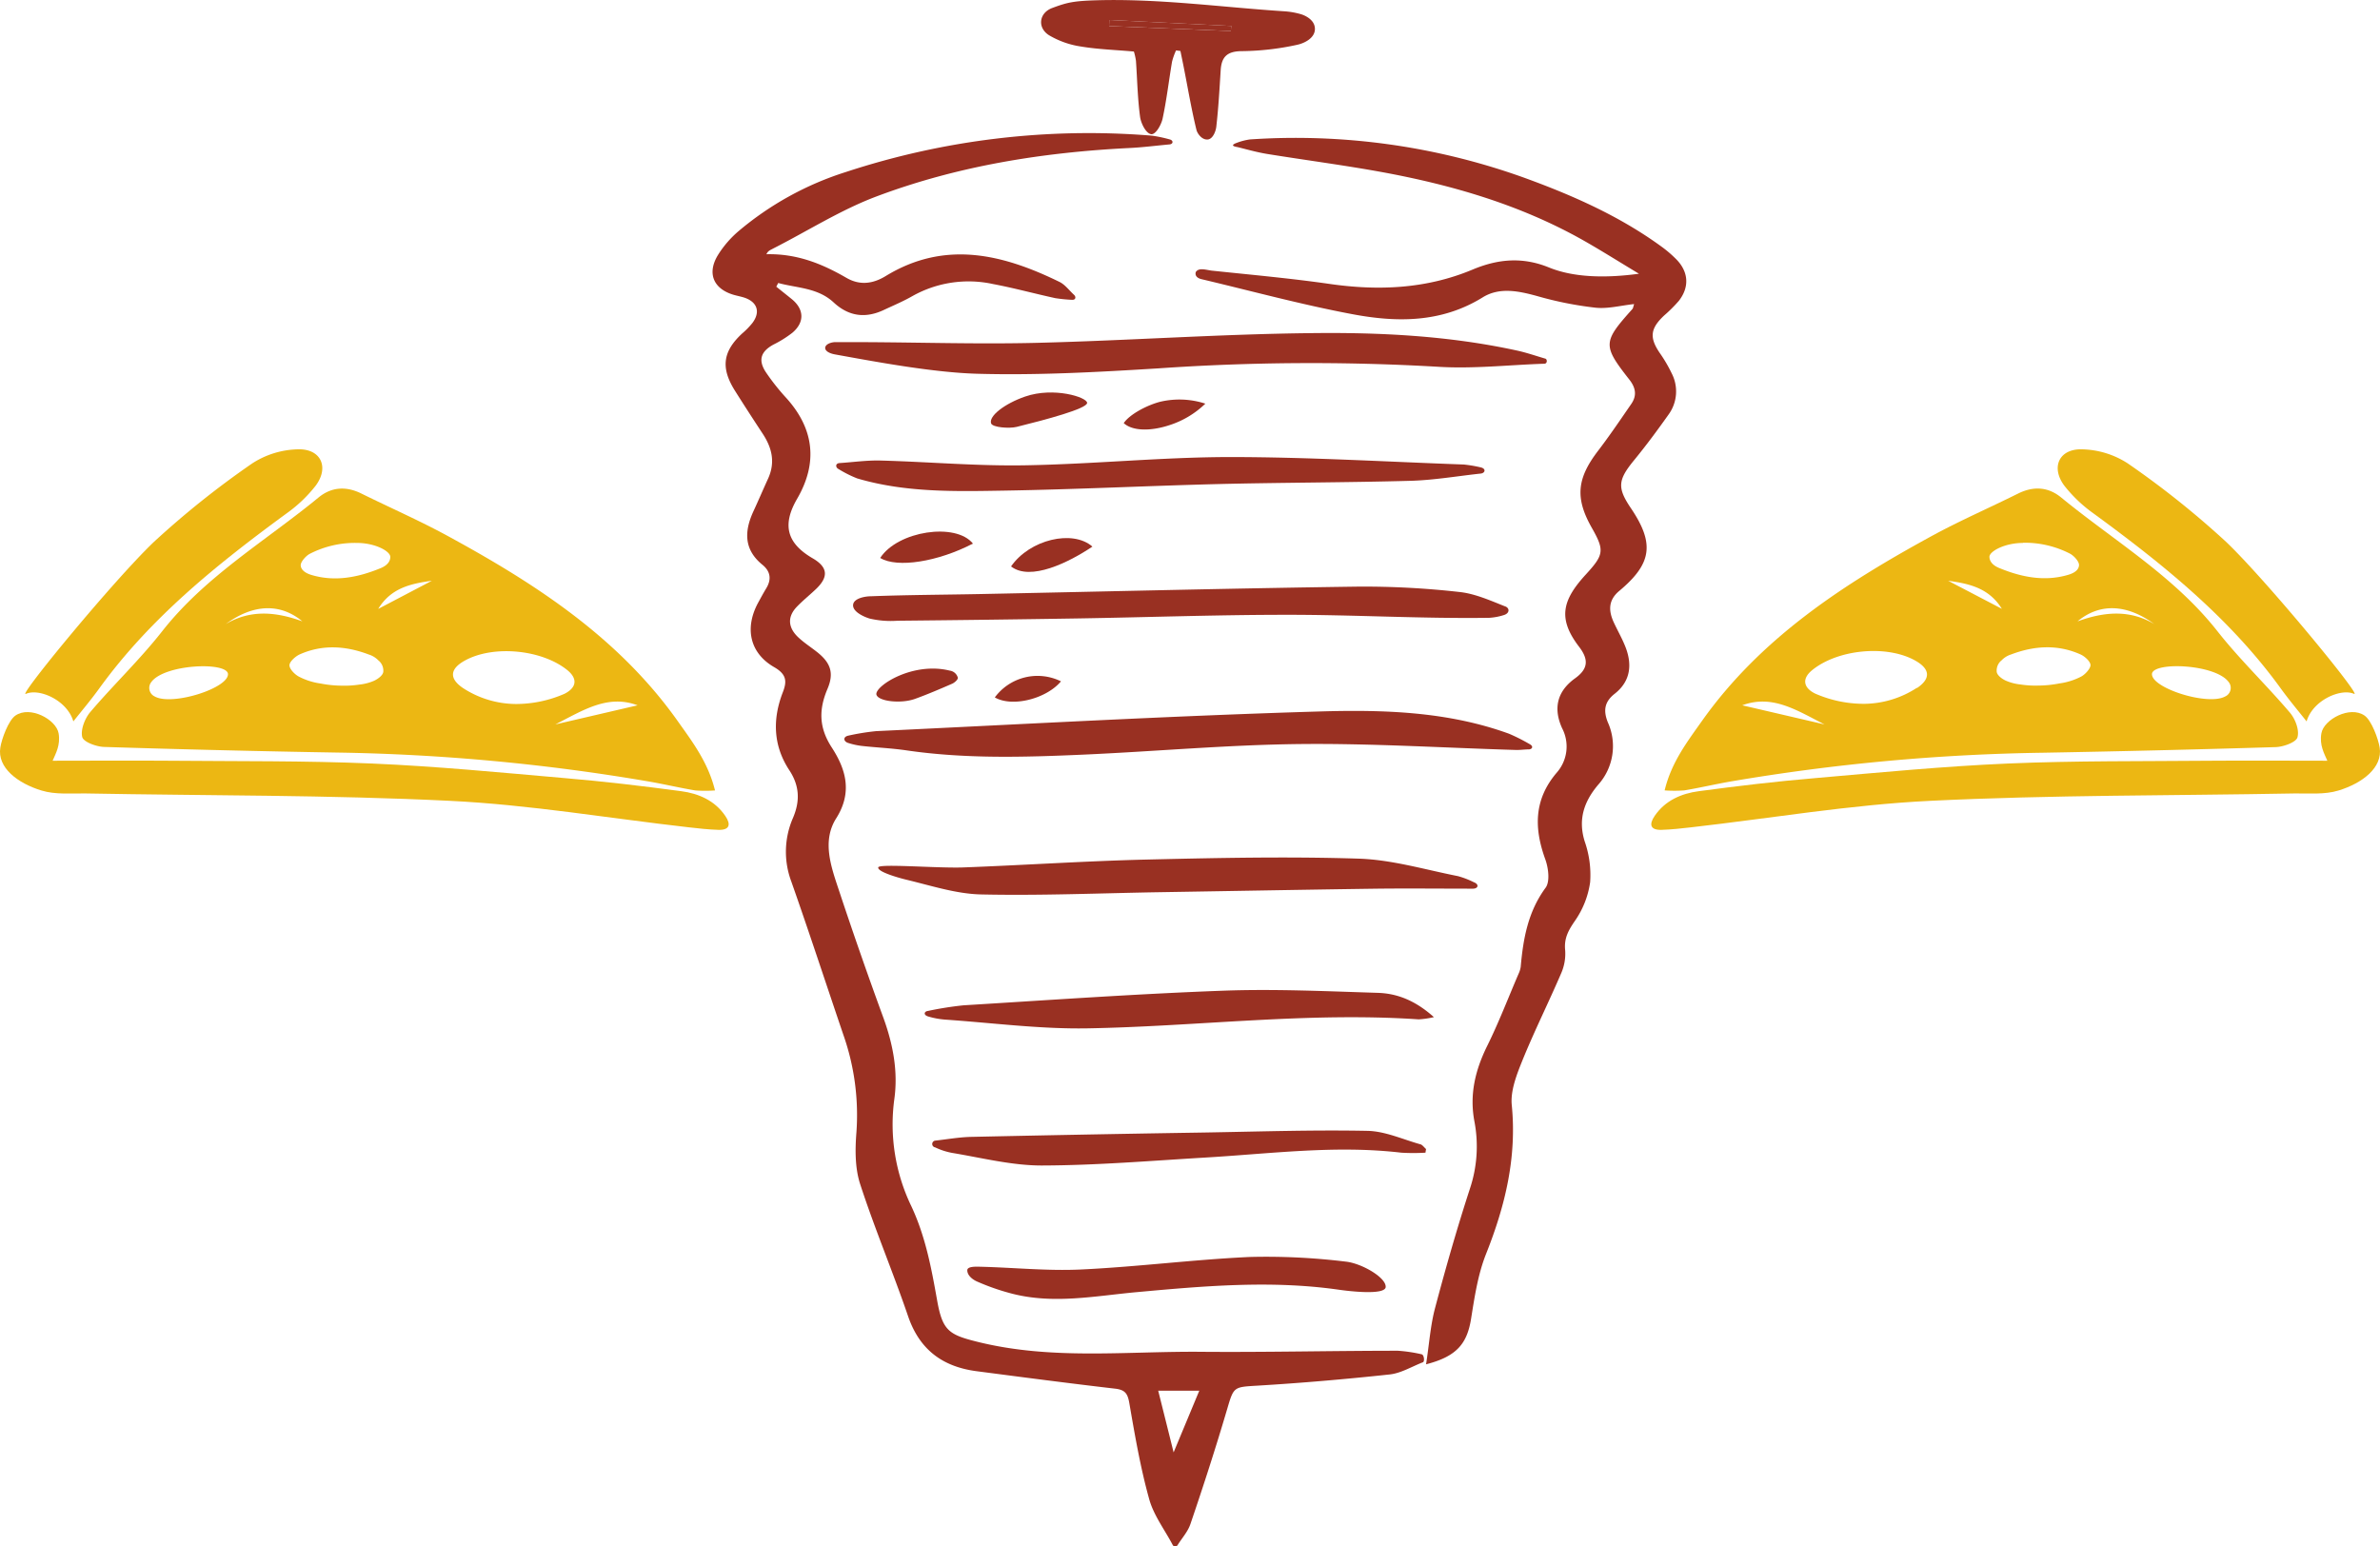 <svg id="Ebene_1" data-name="Ebene 1" xmlns="http://www.w3.org/2000/svg" viewBox="0 0 545.39 354.38"><defs><style>.cls-1{fill:#ecb713;}.cls-2{fill:#993022;}</style></defs><path class="cls-1" d="M548,388.13c-5.36-6.3-11.4-12.05-16.51-18.54-9.94-12.65-23.68-20.71-35.84-30.68-3-2.45-6.36-2.64-9.89-.88-6.49,3.23-13.16,6.13-19.54,9.59-20.16,11-39.26,23.31-52.86,42.48-3.38,4.79-7,9.45-8.57,15.94a31.27,31.27,0,0,0,4.51,0c3.57-.6,7.1-1.43,10.66-2.05a464.54,464.54,0,0,1,71.41-6.58q26.71-.48,53.44-1.29c1.79-.05,4.73-1.13,5-2.26C550.28,392.15,549.28,389.59,548,388.13Zm-125.42-1.59c6.88-2.55,12.42,1.11,18.84,4.38Zm40-4a22.46,22.46,0,0,1-12.11,3.66,27.86,27.86,0,0,1-11.19-2.35c-2.72-1.34-3.08-3.42-.68-5.37,5.87-4.78,17-5.84,23.53-2.24C465.66,378.19,465.83,380.41,462.63,382.58Zm24.29-33.25a22.59,22.59,0,0,1,10.83,2.51c.88.47,2.12,1.8,2.05,2.66s-.71,1.66-2.52,2.19c-5.38,1.58-10.66.54-15.81-1.59-1.9-.79-2.19-1.92-2.2-2.56C479.26,351.23,482.75,349.33,486.92,349.33Zm-4.84,15.12L469.76,358C474.67,358.67,479.15,359.69,482.08,364.45ZM500.15,380a15.13,15.13,0,0,1-4.86,1.52,26.42,26.42,0,0,1-5.12.5,21.66,21.66,0,0,1-3.79-.25,11.33,11.33,0,0,1-3.38-.87c-1-.45-2.12-1.32-2.12-2.16a3,3,0,0,1,1.14-2.52,5.13,5.13,0,0,1,2.18-1.34c5.28-2,10.64-2.35,15.89,0,1,.44,2.32,1.66,2.29,2.48S501.07,379.57,500.15,380Zm-.73-12.71c5.05-4.19,11.23-4,17.57.63C511.27,364.52,505.37,365.14,499.42,367.3Zm33.86,17.2c-4,2.28-17.29-2-16.8-5.26.64-2.7,14.44-2.11,17.51,1.91A2.16,2.16,0,0,1,533.28,384.5Z" transform="translate(-23.33 -224.91)"/><path class="cls-1" d="M559.23,406.06c-3.24,1-6.78.62-10.18.68-27.8.52-55.64.33-83.4,1.69-18.32.89-36.52,4-54.78,6.07-2.24.26-4.51.51-6.76.58-2.65.08-2.93-1.26-1.6-3.2,2.43-3.55,6.12-5.13,10.12-5.66,8.87-1.19,17.78-2.25,26.7-3,14.69-1.28,29.39-2.71,44.12-3.34,15.42-.66,30.89-.5,46.33-.64,8.72-.07,17.44,0,26.87,0-.67-1.59-1.85-3.55-1.36-6.29.55-3.16,6.54-6.4,9.9-4.05,1.6,1.12,3.13,5.32,3.45,7.3C569.39,400.84,564.63,404.41,559.23,406.06Z" transform="translate(-23.33 -224.91)"/><path class="cls-1" d="M562.77,383.92c-3-1.35-9.46,1.44-10.87,6.31-1.83-2.32-3.93-4.81-5.84-7.44C534.33,366.54,519,354.22,503,342.52a32.15,32.15,0,0,1-6.61-6.3c-3.17-4.23-1.2-8.52,4.09-8.34a20,20,0,0,1,10.45,3.23,204.29,204.29,0,0,1,22.55,18C542.66,357.87,564.88,384.86,562.77,383.92Z" transform="translate(-23.33 -224.91)"/><path class="cls-1" d="M42.18,393.82c.29,1.13,3.23,2.21,5,2.26q26.72.84,53.44,1.29A464.43,464.43,0,0,1,172,404c3.57.62,7.1,1.45,10.66,2.05a31.39,31.39,0,0,0,4.52,0c-1.6-6.49-5.19-11.15-8.58-15.94-13.6-19.17-32.7-31.52-52.86-42.48-6.37-3.46-13-6.36-19.54-9.59-3.52-1.76-6.89-1.57-9.88.88-12.16,10-25.9,18-35.85,30.68-5.1,6.49-11.14,12.24-16.5,18.54C42.77,389.59,41.76,392.15,42.18,393.82Zm108.41-2.9c6.42-3.27,12-6.93,18.84-4.38Zm-20.72-14.64c6.52-3.6,17.66-2.54,23.52,2.24,2.4,2,2,4-.68,5.37a27.81,27.81,0,0,1-11.18,2.35,22.44,22.44,0,0,1-12.11-3.66C126.22,380.41,126.39,378.19,129.87,376.28Zm-17.1-23.74c0,.64-.29,1.77-2.19,2.56-5.16,2.13-10.44,3.17-15.81,1.59-1.81-.53-2.47-1.38-2.53-2.19s1.17-2.19,2.05-2.66a22.61,22.61,0,0,1,10.83-2.51C109.3,349.33,112.79,351.23,112.77,352.54Zm9.52,5.46L110,364.45C112.89,359.69,117.37,358.67,122.29,358ZM89.66,377.38c0-.82,1.3-2,2.29-2.48,5.26-2.36,10.61-2,15.89,0a5.22,5.22,0,0,1,2.19,1.34,3,3,0,0,1,1.14,2.52c0,.84-1.17,1.71-2.13,2.16a11.35,11.35,0,0,1-3.37.87,21.74,21.74,0,0,1-3.79.25,26.33,26.33,0,0,1-5.12-.5A15.28,15.28,0,0,1,91.89,380C91,379.57,89.69,378.31,89.66,377.38Zm-14.61-9.45c6.35-4.65,12.52-4.82,17.57-.63C86.67,365.14,80.78,364.52,75.05,367.93Zm-17,13.22c3.06-4,16.87-4.61,17.51-1.91.49,3.29-12.83,7.54-16.8,5.26A2.15,2.15,0,0,1,58.06,381.15Z" transform="translate(-23.33 -224.91)"/><path class="cls-1" d="M32.82,406.06c3.24,1,6.78.62,10.17.68,27.81.52,55.64.33,83.41,1.69,18.31.89,36.52,4,54.77,6.07,2.25.26,4.51.51,6.77.58,2.64.08,2.92-1.26,1.59-3.2-2.42-3.55-6.12-5.13-10.11-5.66-8.88-1.19-17.79-2.25-26.71-3-14.69-1.28-29.39-2.71-44.12-3.34-15.42-.66-30.88-.5-46.33-.64-8.72-.07-17.44,0-26.87,0,.67-1.59,1.85-3.55,1.37-6.29-.56-3.16-6.54-6.4-9.91-4.05-1.59,1.12-3.13,5.32-3.44,7.3C22.65,400.84,27.41,404.41,32.82,406.06Z" transform="translate(-23.33 -224.91)"/><path class="cls-1" d="M29.27,383.92c3-1.35,9.46,1.44,10.87,6.31,1.83-2.32,3.94-4.81,5.85-7.44,11.72-16.25,27.09-28.57,43.07-40.27a31.84,31.84,0,0,0,6.6-6.3c3.17-4.23,1.21-8.52-4.09-8.34a20,20,0,0,0-10.45,3.23,204.18,204.18,0,0,0-22.54,18C49.39,357.87,27.17,384.86,29.27,383.92Z" transform="translate(-23.33 -224.91)"/><path class="cls-2" d="M349.14,535.27a34.43,34.43,0,0,0-5.47-.82c-15.09,0-30.19.37-45.28.24-17-.14-34,1.91-50.88-2.24-6.74-1.66-8.2-2.55-9.44-9.59-1.31-7.37-2.66-14.62-5.91-21.55a43.11,43.11,0,0,1-3.89-24.53c.89-6.38-.31-12.61-2.53-18.7q-5.31-14.5-10.18-29.19c-1.79-5.38-3.91-11.23-.61-16.45,3.8-6,2.18-11.3-1-16.21-3-4.6-3-8.73-1-13.45,1.52-3.57.77-5.92-2.29-8.37-1.5-1.2-3.16-2.24-4.53-3.57-2.19-2.14-2.42-4.56-.21-6.87,1.4-1.46,3-2.73,4.47-4.14,2.89-2.79,2.6-5-.87-7-5.92-3.46-7-7.66-3.5-13.66,4.76-8.22,3.88-16-2.53-23.08a50.38,50.38,0,0,1-4.64-5.86c-1.85-2.79-1.19-4.77,1.73-6.36a25.25,25.25,0,0,0,4.32-2.7c2.85-2.4,2.72-5.4-.15-7.73-1.17-.95-2.35-1.88-3.53-2.83l.44-.85c4.34,1.18,9.07,1.07,12.72,4.47,3.5,3.24,7.37,3.69,11.61,1.65,2.15-1,4.37-1.94,6.43-3.12A26.28,26.28,0,0,1,250.88,290c4.78.9,9.49,2.19,14.25,3.23a34.31,34.31,0,0,0,3.95.39c.73,0,.87-.63.41-1.11-1.11-1-2.07-2.36-3.38-3-13.05-6.38-26.27-9.61-39.8-1.35-3,1.84-6,2.17-9,.43-5.56-3.21-11.3-5.58-18.34-5.42.31-.81,1-1,1.56-1.32,7.87-4,15.44-8.84,23.67-11.93,18.61-7,38.1-10.1,57.93-11.09,3.09-.15,6.17-.55,9.25-.83.86-.12.84-.93,0-1.14a30.86,30.86,0,0,0-4.08-.86,178.17,178.17,0,0,0-70.17,8.34,71.48,71.48,0,0,0-24.57,13.55,23.6,23.6,0,0,0-4.65,5.37c-2.66,4.27-1.11,7.9,3.67,9.25.76.21,1.55.36,2.3.6,3,1,3.75,3.29,1.88,5.8a17.54,17.54,0,0,1-2.37,2.43c-4.41,4.09-4.93,7.82-1.71,13,2.11,3.36,4.28,6.69,6.45,10s2.88,6.62,1.19,10.3c-1.13,2.47-2.21,5-3.34,7.44-2.1,4.56-2.23,8.76,2.07,12.26,1.86,1.51,2.12,3.37.84,5.44-.65,1.07-1.24,2.17-1.84,3.27-3.12,5.78-1.93,11.51,3.68,14.74,2.78,1.6,3,3.17,2,5.73-2.41,6.19-2.23,12.27,1.48,17.9,2.36,3.59,2.48,7.07.83,10.94a19.39,19.39,0,0,0-.37,14.58c4.1,11.65,7.94,23.39,11.91,35.08a55.42,55.42,0,0,1,3,22.43c-.31,3.89-.33,8.11.84,11.75,3.32,10.22,7.52,20.15,11,30.33,2.63,7.71,7.94,11.59,15.71,12.61,10.57,1.38,21.15,2.77,31.74,4,2.3.27,2.87,1.13,3.25,3.31,1.27,7.34,2.53,14.71,4.52,21.88,1,3.76,3.57,7.11,5.43,10.64.44.66.93.36,1.19-.1,1-1.58,2.3-3,2.88-4.76,3-8.8,5.85-17.62,8.47-26.52,1.43-4.86,1.49-4.82,6.7-5.13,10.19-.61,20.36-1.49,30.5-2.58,2.61-.29,5.08-1.83,7.62-2.8C349.83,536.82,349.65,535.43,349.14,535.27Zm-56.87,22.47c-1.31-5.27-2.4-9.61-3.53-14.13h9.41C296.21,548.29,294.41,552.6,292.27,557.74Z" transform="translate(-23.33 -224.91)"/><path class="cls-2" d="M403.68,305.81a32.72,32.72,0,0,1,2.74,4.68,9,9,0,0,1-.71,9.39c-2.56,3.61-5.19,7.17-8,10.59-3.61,4.43-3.81,6.21-.68,10.85,5.49,8.12,4.88,12.72-2.63,19-2.58,2.15-2.49,4.61-1.22,7.31.91,1.95,2,3.83,2.75,5.84,1.46,4,.93,7.66-2.58,10.42-2.34,1.84-2.66,3.84-1.57,6.56a13.25,13.25,0,0,1-2.25,14.33c-3.17,3.77-4.63,7.85-3.07,12.91a23.32,23.32,0,0,1,1.26,9.38,20.49,20.49,0,0,1-3.49,8.87c-1.51,2.2-2.52,4-2.23,6.76a11.18,11.18,0,0,1-.93,5.27c-2.86,6.66-6.11,13.16-8.84,19.87-1.32,3.27-2.8,7-2.47,10.32,1.18,12-1.51,23.1-5.9,34.12-1.85,4.66-2.62,9.81-3.42,14.81-.92,5.74-3.28,8.66-10.32,10.47.74-4.74,1-9,2.11-13.08,2.41-9.09,5-18.13,7.91-27.08A30.51,30.51,0,0,0,361.22,482c-1.2-6.23.16-11.83,2.91-17.41,2.66-5.37,4.81-11,7.18-16.51a5.63,5.63,0,0,0,.5-1.62c.57-6.47,1.67-12.65,5.73-18.15,1-1.41.62-4.52-.11-6.51-2.59-7.14-2.59-13.68,2.6-19.79a9.05,9.05,0,0,0,1.27-10.21c-2.07-4.55-1.16-8.45,2.92-11.41,3-2.15,3.28-4.25.94-7.3-4.94-6.46-3.79-10.69,1.58-16.54,4.14-4.52,4.31-5.5,1.36-10.69-3.85-6.78-3.43-11.26,1.37-17.56,2.68-3.5,5.16-7.17,7.66-10.8,1.33-1.92,1.06-3.7-.41-5.58-6.18-7.87-6.1-8.63.66-16.17.2-.21.22-.58.42-1.16-3.09.33-6,1.13-8.86.83a81.29,81.29,0,0,1-13.28-2.64c-4.31-1.19-8.71-2.12-12.57.28-9.51,5.88-19.75,5.77-30,3.82-11.57-2.18-23-5.29-34.45-8-.48-.11-1.58-.51-1.3-1.6.66-1.15,2.48-.48,3.69-.35,8.9.94,17.82,1.74,26.67,3,11.36,1.67,22.44,1.22,33.1-3.25,5.82-2.44,11.43-2.93,17.45-.49,5.54,2.27,12.71,2.53,20.66,1.45-4.78-2.87-8.91-5.49-13.16-7.88-14.31-8-29.87-12.51-45.89-15.44-8.68-1.58-17.44-2.72-26.15-4.13-2.27-.37-4.5-1-6.74-1.56-1.32-.21-1.55-.53-.06-1.05a13.65,13.65,0,0,1,2.88-.72,154.78,154.78,0,0,1,62.85,8.79c11,4,21.68,8.71,31.23,15.63a27.28,27.28,0,0,1,3.62,3.08c2.81,2.88,3,6.36.56,9.49a33.21,33.21,0,0,1-3.36,3.35C401.49,300.2,401.27,302.27,403.68,305.81Z" transform="translate(-23.33 -224.91)"/><path class="cls-2" d="M374,395.52c.7.43.51,1.05-.28,1.12-1,0-2.07.17-3.1.13-16.56-.49-33.14-1.54-49.69-1.35s-32.85,1.69-49.29,2.42c-13.6.6-27.21,1-40.77-1-3.36-.48-6.77-.62-10.13-1a16.65,16.65,0,0,1-3-.66c-1.09-.31-1.3-1.34-.14-1.66a53.66,53.66,0,0,1,6.5-1.06c33.89-1.6,67.77-3.51,101.68-4.51,14.57-.43,29.33,0,43.37,5.11A43.06,43.06,0,0,1,374,395.52Z" transform="translate(-23.33 -224.91)"/><path class="cls-2" d="M377.43,307.09c.47.09.53,1.14-.18,1.17-8.19.27-16.41,1.22-24.54.69a505.55,505.55,0,0,0-64,.38c-13.8.85-27.67,1.62-41.47,1.23-10-.29-22.65-2.63-32.56-4.43-3.14-.57-2.8-2.51-.2-2.81,2.5,0,5,0,7.51,0,13,.07,26.1.48,39.14.15,20.86-.52,41.71-2,62.58-2.22,15.75-.2,31.55.59,47.05,3.95C373.05,305.68,375.22,306.45,377.43,307.09Z" transform="translate(-23.33 -224.91)"/><path class="cls-2" d="M368.13,363.83c1.16.33,1.22,1.55-.09,2a13.67,13.67,0,0,1-3.45.66c-15.51.22-31-.71-46.52-.69-15.86,0-31.73.57-47.6.83q-20.75.33-41.5.53a21.29,21.29,0,0,1-6.4-.51c-1.43-.45-3.84-1.58-3.75-3.1s2.72-2,4.13-2c8.37-.32,16.76-.34,25.16-.51,28.81-.58,57.63-1.31,86.45-1.7A195.11,195.11,0,0,1,358,360.6C361.43,361,364.9,362.55,368.13,363.83Z" transform="translate(-23.33 -224.91)"/><path class="cls-2" d="M321.4,228.15a17.91,17.91,0,0,0-3.58-.64c-14.35-.92-28.69-2.94-43.06-2.54-5.56.15-7,.54-10.36,1.79-3,1.15-3.41,4.55-.62,6.26a20.13,20.13,0,0,0,7.25,2.55c3.9.65,7.88.77,12.14,1.15a15,15,0,0,1,.47,2.12c.3,4.29.37,8.62.95,12.88.19,1.41,1.35,3.86,2.61,3.95,1.06,0,2.26-2.25,2.54-3.56.93-4.31,1.43-8.71,2.17-13.06a14.82,14.82,0,0,1,.92-2.59l1,.13c.28,1.39.58,2.78.85,4.18.91,4.63,1.7,9.3,2.82,13.89.23.9,1.29,2.38,2.65,2.21,1.14-.17,1.78-1.88,1.9-2.9.49-4.27.73-8.56,1-12.86.17-3.16,1.46-4.47,4.88-4.48a61.87,61.87,0,0,0,12.72-1.47c1.52-.34,4-1.47,4-3.62S322.27,228.4,321.4,228.15Zm-16,3.87-27.9-1.14.06-1.39,27.92,1.36C305.44,231.24,305.41,231.63,305.38,232Z" transform="translate(-23.33 -224.91)"/><path class="cls-2" d="M361.06,427.08c1.25.47,1.05,1.44-.15,1.48-7.33,0-14.67-.08-22,0-16.67.23-33.33.54-50,.81-13.6.23-27.2.81-40.78.51-5.69-.13-11.37-2-17-3.35-2.1-.5-6.71-1.85-6.55-2.83,0-.93,13.12.18,19.27,0,14.06-.52,28.1-1.47,42.16-1.81,16.22-.38,32.47-.73,48.67-.21,7.61.24,15.16,2.51,22.72,4A19.82,19.82,0,0,1,361.06,427.08Z" transform="translate(-23.33 -224.91)"/><path class="cls-2" d="M362.68,333.43c-5.33.57-10.66,1.5-16,1.66-14.73.41-29.49.39-44.23.75-16.31.41-32.63,1.23-48.94,1.5-11.32.19-22.71.47-33.76-2.8a27.2,27.2,0,0,1-4.28-2.15c-.68-.34-.77-1.28.23-1.36,3.17-.21,6.33-.67,9.49-.58,11,.3,22,1.28,33,1.09,15.65-.26,31.28-1.87,46.92-1.89,17.88,0,35.78,1.07,53.66,1.71a30.84,30.84,0,0,1,3.9.66C363.92,332.32,363.67,333.3,362.68,333.43Z" transform="translate(-23.33 -224.91)"/><path class="cls-2" d="M351.92,458a20.72,20.72,0,0,1-3.49.51c-25.37-1.72-50.59,1.61-75.9,2.06-10.83.19-21.7-1.25-32.56-2a18.49,18.49,0,0,1-4-.74c-1.1-.36-.85-1.15,0-1.25a78.86,78.86,0,0,1,8.15-1.29c19.82-1.21,39.64-2.62,59.48-3.35,11.76-.43,23.57.12,35.35.49C343.51,452.54,347.7,454.22,351.92,458Z" transform="translate(-23.33 -224.91)"/><path class="cls-2" d="M350.12,488.23c-.05.27-.09.55-.14.83a46.68,46.68,0,0,1-5.55,0c-15-1.76-29.85.23-44.77,1.11-12.54.74-25.09,1.8-37.63,1.83-6.82,0-13.67-1.75-20.47-2.88a15.78,15.78,0,0,1-3.95-1.28.78.78,0,0,1,0-1.54c2.76-.3,5.51-.8,8.27-.86q26.71-.58,53.42-1c12.46-.21,24.93-.63,37.39-.38,4,.07,8.05,1.93,12.05,3.06C349.24,487.2,349.65,487.82,350.12,488.23Z" transform="translate(-23.33 -224.91)"/><path class="cls-2" d="M340.86,519.93c-.37,1.72-7.64,1-11.19.47-15.29-2.12-30.53-.78-45.75.61-9.59.87-19.12,2.83-28.71.35a52.24,52.24,0,0,1-8-2.78c-.93-.41-2.22-1.34-2.22-2.57,0-.93,2-.83,3-.81,7.7.19,15.43,1,23.09.63,12.91-.61,25.75-2.28,38.66-2.87a149.57,149.57,0,0,1,22,1.07C335.32,514.4,341.13,517.72,340.86,519.93Z" transform="translate(-23.33 -224.91)"/><path class="cls-2" d="M272.45,317.24c0,1.32-9.43,3.84-16.16,5.5-1.68.41-5.51.13-5.84-.8-.59-1.68,3.11-4.54,7.81-6.16C264.82,313.52,272.45,315.94,272.45,317.24Z" transform="translate(-23.33 -224.91)"/><path class="cls-2" d="M246.28,349.48c-8,4.16-17.36,5.67-21.25,3.29C229.1,346.54,242.39,344.6,246.28,349.48Z" transform="translate(-23.33 -224.91)"/><path class="cls-2" d="M242.83,380.24c0,.46-.78,1.12-1.3,1.35-2.8,1.22-5.61,2.42-8.47,3.46-3.37,1.23-8.72.55-8.91-1.06-.11-2,8.4-7.48,16.81-5.4A2.22,2.22,0,0,1,242.83,380.24Z" transform="translate(-23.33 -224.91)"/><path class="cls-2" d="M273.66,350.17c-5.36,3.61-14.24,8-18.64,4.54C259.3,348.54,269.15,346.21,273.66,350.17Z" transform="translate(-23.33 -224.91)"/><path class="cls-2" d="M299.54,317.41a21,21,0,0,1-8.29,4.95c-4.21,1.38-8.4,1.37-10.41-.49,1.34-2,5.35-4.13,8.39-4.9A19.27,19.27,0,0,1,299.54,317.41Z" transform="translate(-23.33 -224.91)"/><path class="cls-2" d="M266.46,381.05c-3.35,4-11.17,6-15.16,3.68A12.17,12.17,0,0,1,266.46,381.05Z" transform="translate(-23.33 -224.91)"/><path class="cls-2" d="M305.46,230.85c0,.39,0,.78-.08,1.17l-27.9-1.14.06-1.39Z" transform="translate(-23.33 -224.91)"/></svg>